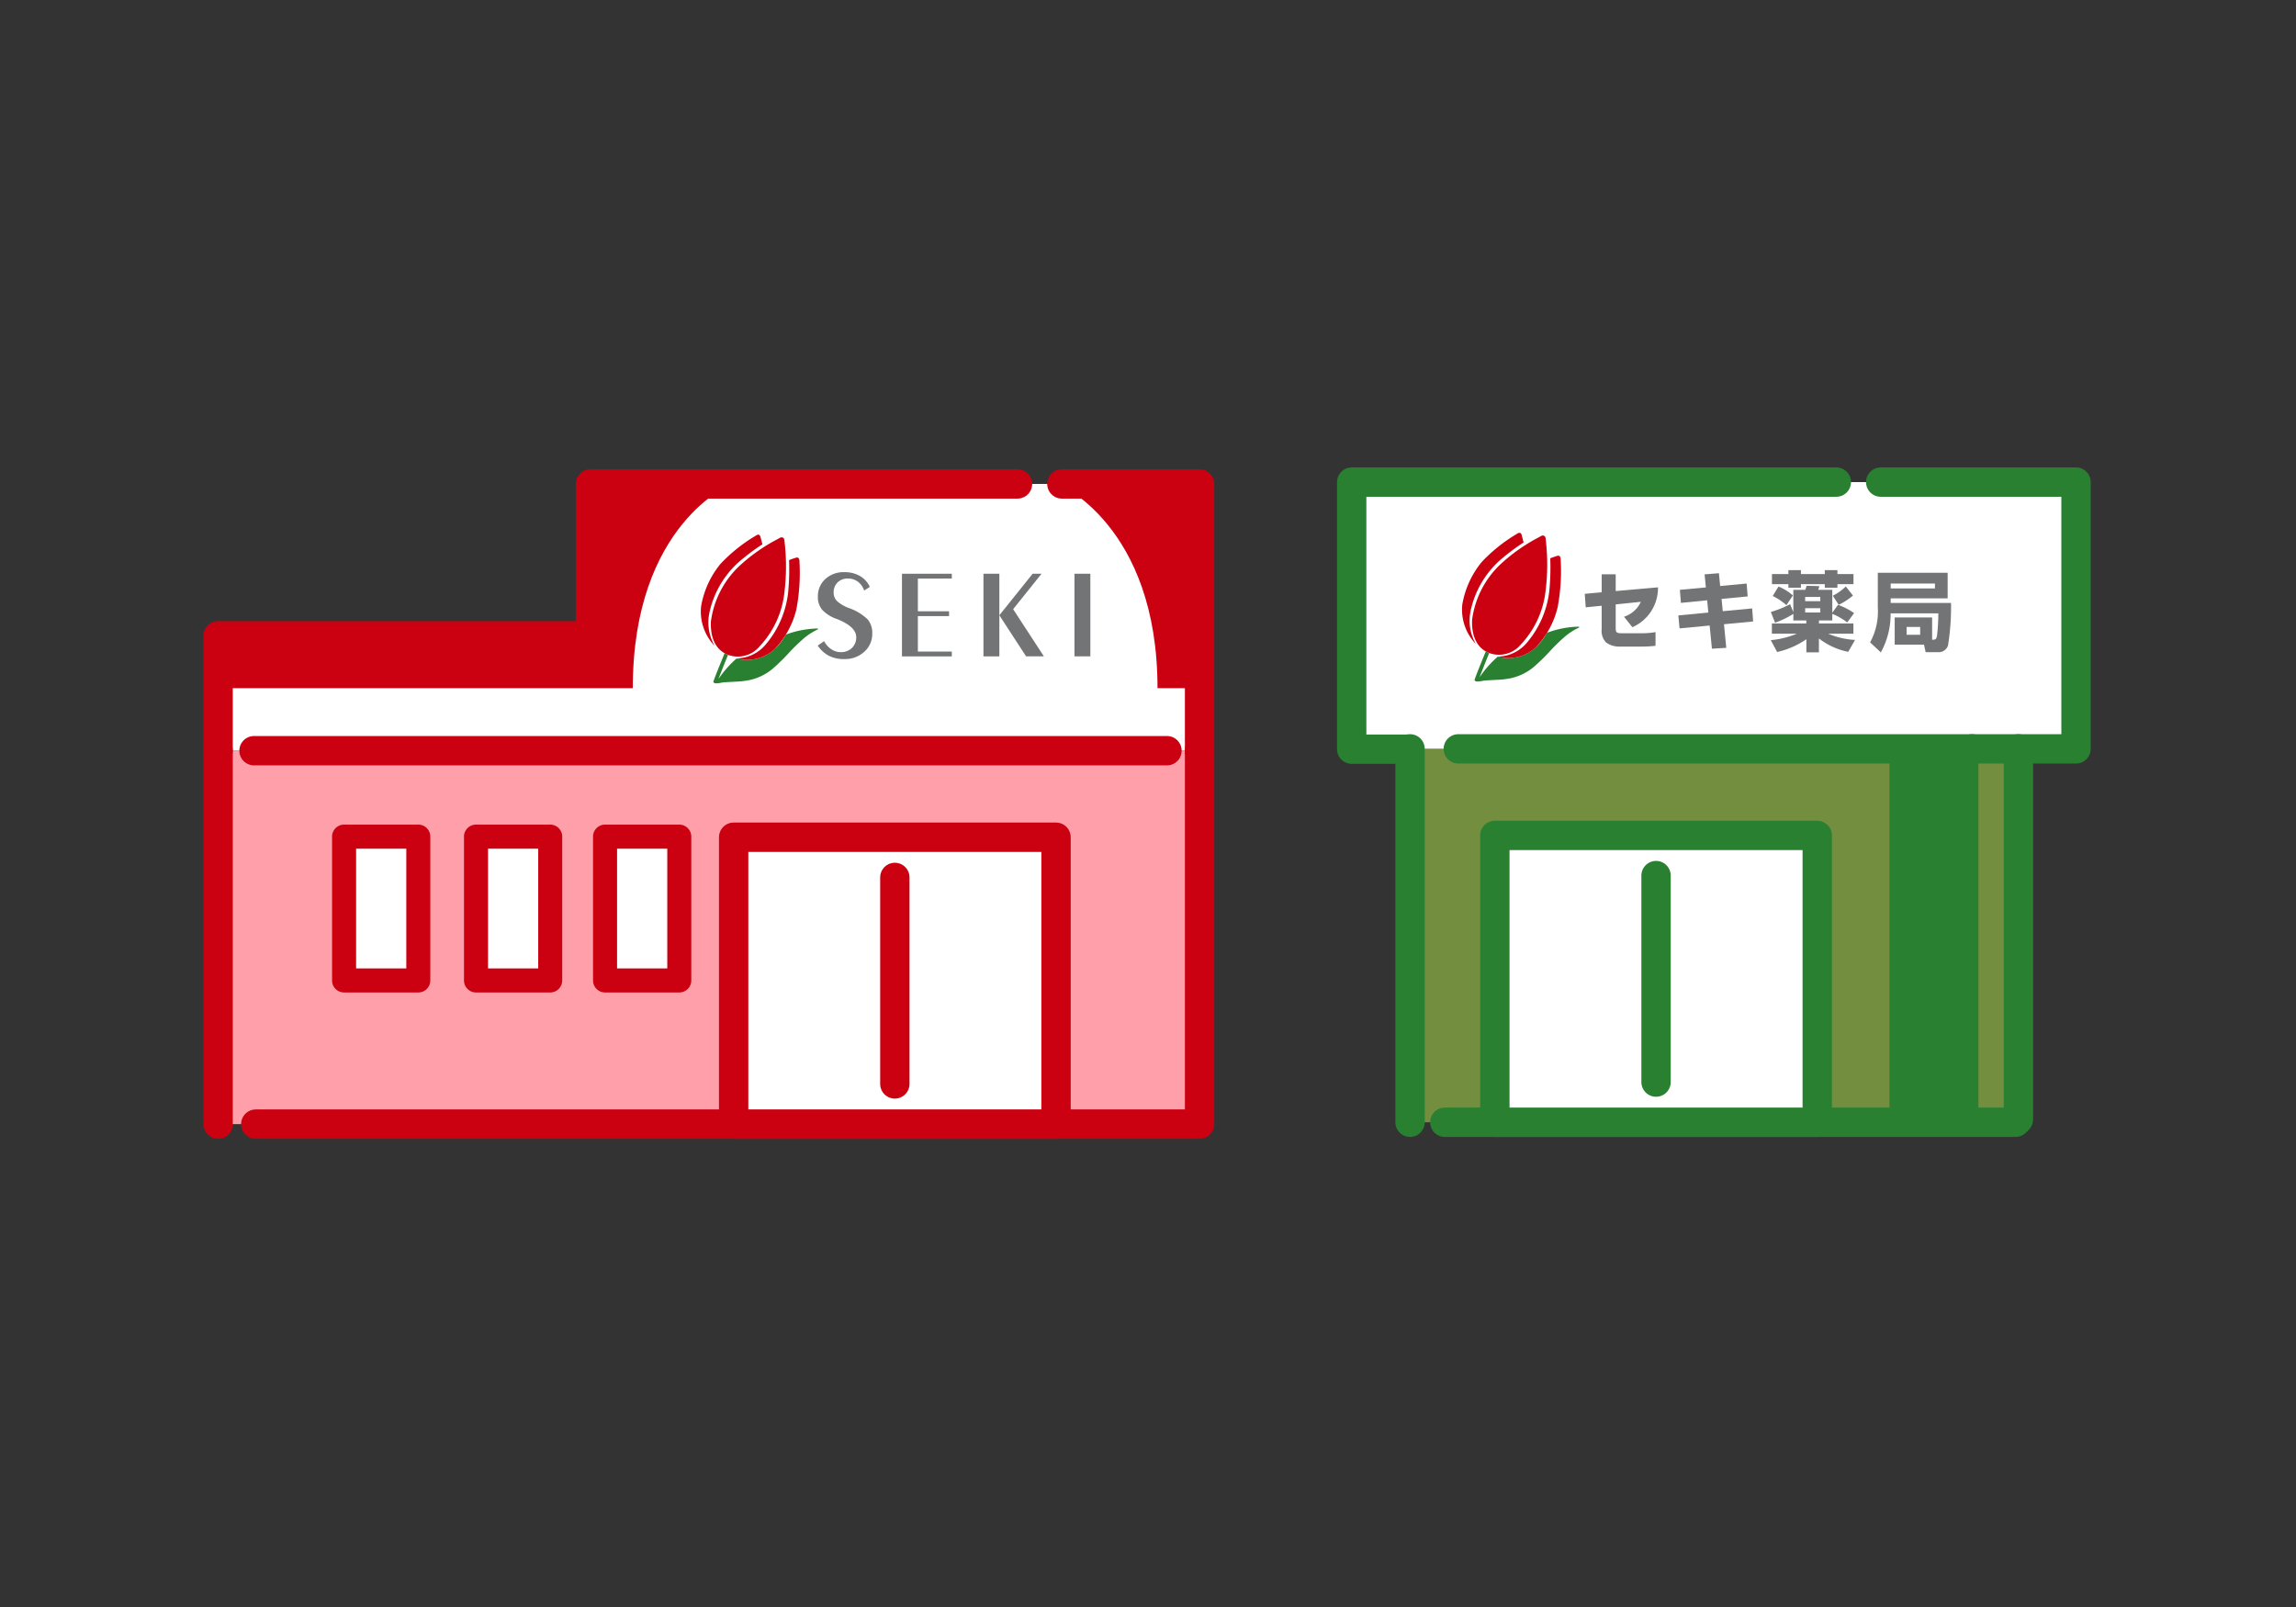 <svg xmlns="http://www.w3.org/2000/svg" width="200" height="140" viewBox="0 0 200 140"><rect x="0" y="0" width="200" height="140" fill="#333333" stroke="none"/><defs><style>.a,.f,.j{fill:#fff;}.b{fill:#9fcc47;opacity:0.6;}.c{fill:#2a8031;}.d{fill:#cb0011;}.e,.i,.k{fill:none;}.e,.f{stroke:#2a8031;}.e,.f,.i,.j{stroke-linecap:round;stroke-linejoin:round;stroke-width:2.556px;}.g{fill:#737475;}.h{fill:#ff9faa;}.i,.j{stroke:#cb0011;}</style></defs><g transform="translate(0 -283)"><g transform="translate(-0.429 -1.947)"><g transform="translate(118.172 326.947)"><rect class="a" width="63.096" height="23.24"/><rect class="b" width="53.374" height="32.531" transform="translate(4.703 23.24)"/><g transform="translate(9.617 4.417)"><path class="c" d="M562.035,197.459c-.007-.032-.048-.03-.077-.028h-.016a8.253,8.253,0,0,0-2.714.533,5.294,5.294,0,0,1-.975,1.263,3.569,3.569,0,0,1-3.307.824.007.007,0,0,1-.005-.007.005.005,0,0,1,0-.005h0a9.311,9.311,0,0,0-1.587,1.8c.119-.306.7-1.793.841-2.1a1.62,1.62,0,0,1-.174-.087l-.051-.03c-.022-.011-.046-.025-.072-.041-.049.116-.837,2.023-.988,2.5v0a.242.242,0,0,0,.187.126,2.245,2.245,0,0,0,.5-.053l.061-.011c.183-.029.539-.048.915-.067.4-.02.812-.04,1.036-.078l.058-.009a4.643,4.643,0,0,0,2.578-1.2,16.775,16.775,0,0,0,1.224-1.207,15.949,15.949,0,0,1,1.243-1.219,5.343,5.343,0,0,1,1.256-.833l.01,0C562,197.517,562.044,197.5,562.035,197.459Z" transform="translate(-551.832 -189.252)"/><path class="d" d="M556.767,190.956a8.129,8.129,0,0,0,2.127-4.614,18.523,18.523,0,0,0,.024-4.429l-.007-.075c-.012-.152-.031-.274-.159-.33s-.219.007-.36.087l-.057.032-.139.076a15.144,15.144,0,0,0-3.3,2.359,8.1,8.1,0,0,0-2.4,4.776c-.071,2.037.931,2.6,1.261,2.783l.051.03A2.481,2.481,0,0,0,556.767,190.956Z" transform="translate(-551.625 -181.252)"/><path class="d" d="M551.477,187.853a8.23,8.23,0,0,1,2.579-4.463,18.671,18.671,0,0,1,2.042-1.534.007.007,0,0,0,0-.008c0-.005-.126-.495-.15-.576l0-.018c-.025-.086-.062-.217-.172-.238a.4.4,0,0,0-.276.1l-.09.054a14.021,14.021,0,0,0-2.96,2.39,7.969,7.969,0,0,0-1.689,3.7,4.323,4.323,0,0,0,1.148,3.406s.006,0,.009,0a.007.007,0,0,0,0-.008A4.069,4.069,0,0,1,551.477,187.853Z" transform="translate(-550.743 -181.013)"/><path class="d" d="M562.469,185.481l-.007-.11a.467.467,0,0,0-.077-.3c-.078-.087-.2-.047-.281-.022l-.017.005c-.076.023-.526.183-.53.185a.006.006,0,0,0,0,.006,21.6,21.6,0,0,1-.067,2.672,8.413,8.413,0,0,1-2.048,4.769,3.382,3.382,0,0,1-2.446,1.122s-.006,0-.007.007a.007.007,0,0,0,.005.007A3.569,3.569,0,0,0,560.3,193a7.607,7.607,0,0,0,1.9-3.5A17.047,17.047,0,0,0,562.469,185.481Z" transform="translate(-553.876 -183.022)"/></g><line class="e" y1="32.531" transform="translate(5.084 23.24)"/><line class="e" y1="32.28" transform="translate(58.077 23.24)"/><line class="e" x1="49.713" transform="translate(8.112 55.771)"/><path class="e" d="M573.652,172.145H531.437v23.267h4.786" transform="translate(-531.437 -172.145)"/><path class="e" d="M623.95,172.145h17.014v23.24h-9.077" transform="translate(-577.869 -172.145)"/><rect class="f" width="28.082" height="24.992" transform="translate(12.471 30.779)"/><line class="e" y2="17.991" transform="translate(26.512 34.279)"/><g transform="translate(20.303 7.67)"><path class="g" d="M572.281,191.147l-.083-1.175,1.475-.135V188.27h1.22v1.461l3.683-.324a3.72,3.72,0,0,1-2.23,3.471l-.73-.911a2.423,2.423,0,0,0,1.468-1.3l-2.192.226v2.048c0,.437.1.467.618.467h1.7a7.42,7.42,0,0,0,1.152-.1v1.19a9.306,9.306,0,0,1-1.122.068h-1.981a1.924,1.924,0,0,1-1.212-.362,1.458,1.458,0,0,1-.377-1.145v-2.048Z" transform="translate(-572.198 -187.908)"/><path class="g" d="M594.518,188.984l.091,1.122-2.274.218.105,1.069,2.56-.241.083,1.137-2.538.241.2,2.056-1.25.075-.2-2.018-2.621.249-.106-1.13,2.613-.249-.1-1.069-2.289.226-.09-1.137,2.266-.211-.113-1.137,1.25-.1.106,1.115Z" transform="translate(-580.418 -187.817)"/><path class="g" d="M605.109,192.123l-.369-.934a9.535,9.535,0,0,0,1.679-.677l.279.693v-1.943h1.039c.045-.121.083-.241.12-.354l1.107.03c-.03.113-.06.218-.1.324h1.228v1.988l.5-.685a5.89,5.89,0,0,1,1.4.723l-.6.813a5.322,5.322,0,0,0-1.3-.746v.572h-1.16v.264h3v.889h-2.2a6.8,6.8,0,0,0,2.342.542l-.595,1.039a6.077,6.077,0,0,1-2.553-1.167v1.212h-1.092v-1.145a7.2,7.2,0,0,1-2.545,1.114l-.557-1.032a7.627,7.627,0,0,0,2.274-.565h-2.176v-.889h3v-.264H606.7v-.572A7.729,7.729,0,0,1,605.109,192.123Zm2.251-4.579v.339h2.079v-.339h1.1v.339h1.4v.881h-1.4v.309h-1.1v-.309h-2.079v.309h-1.092v-.309h-1.431v-.881h1.431v-.339Zm-.7,2.207-.565.843a5.477,5.477,0,0,0-1.19-.8l.5-.821A4.287,4.287,0,0,1,606.66,189.751Zm1.069.128v.369h1.318v-.369Zm0,.979v.377h1.318v-.377Zm2.922-.293-.512-.791a4.746,4.746,0,0,0,1.13-.806l.625.791A5.873,5.873,0,0,1,610.651,190.564Z" transform="translate(-588.531 -187.544)"/><path class="g" d="M627.521,193.841c.3,0,.354-.052.414-.421a16.962,16.962,0,0,0,.106-1.875h-4.157a6.863,6.863,0,0,1-.851,3.4l-.934-.874a5.617,5.617,0,0,0,.67-3.05v-3.012h6.084v2.229h-4.963v.4h5.256a21,21,0,0,1-.263,3.713.858.858,0,0,1-.9.572h-1.047l-.143-.655h-2.553V191.9H627.5v1.943Zm-3.63-4.895v.429h3.856v-.429Zm1.386,3.781v.685h1.182v-.685Z" transform="translate(-597.243 -187.779)"/></g><rect class="c" width="7.744" height="32.166" transform="translate(46.845 23.605)"/><line class="e" x2="44.734" transform="translate(9.286 23.24)"/></g><g transform="translate(19.429 327.107)"><path class="a" d="M333.2,185.694v10.012h85.493v-23.24H365.638v13.112Z" transform="translate(-333.202 -172.466)"/><rect class="h" width="85.373" height="32.531" transform="translate(0.121 23.24)"/><rect class="a" width="6.745" height="12.496" transform="translate(10.832 30.779)"/><rect class="a" width="6.745" height="12.496" transform="translate(22.261 30.779)"/><rect class="a" width="6.745" height="12.496" transform="translate(33.69 30.779)"/><path class="d" d="M492.348,172.466v17.793h-3.591c0-14.216-8.657-17.793-8.657-17.793Z" transform="translate(-406.929 -172.466)"/><path class="d" d="M365.919,172.466v13.687H333.444v4.107h36c0-14.355,8.616-17.793,8.616-17.793Z" transform="translate(-333.323 -172.466)"/><g transform="translate(42.053 4.417)"><g transform="translate(10.182 3.264)"><rect class="g" width="1.384" height="7.197" transform="translate(22.359 0.142)"/><path class="g" d="M457.132,188.591v-.42H452.79v7.2h4.342v-.42h-2.956v-3.086h2.714v-.42h-2.714v-2.851Z" transform="translate(-445.457 -188.03)"/><g transform="translate(14.432 0.142)"><path class="g" d="M467.042,188.172v7.2h1.385v-7.2Z" transform="translate(-467.042 -188.172)"/><path class="g" d="M471.023,191.261l2.473-3.089h-.775l-2.9,3.62,2.328,3.577H473.7Z" transform="translate(-468.437 -188.172)"/></g><path class="g" d="M438.62,193.905a1.931,1.931,0,0,0,.628.7,1.456,1.456,0,0,0,.825.255,1.332,1.332,0,0,0,.971-.365,1.254,1.254,0,0,0,.374-.937q0-.913-1.671-1.581l-.022-.005a3.2,3.2,0,0,1-1.271-.8,1.71,1.71,0,0,1-.376-1.134,2.021,2.021,0,0,1,.647-1.546,2.349,2.349,0,0,1,1.672-.6,2.627,2.627,0,0,1,1.347.336,2.063,2.063,0,0,1,.856.948l-.489.319a1.611,1.611,0,0,0-.552-.777,1.434,1.434,0,0,0-.876-.271,1.22,1.22,0,0,0-.888.339,1.186,1.186,0,0,0-.344.884,1.025,1.025,0,0,0,.284.731,3.2,3.2,0,0,0,1.068.625,4.439,4.439,0,0,1,1.62.99,1.823,1.823,0,0,1,.392,1.207,2.085,2.085,0,0,1-.695,1.606,2.5,2.5,0,0,1-1.758.635,2.866,2.866,0,0,1-1.327-.287,2.651,2.651,0,0,1-.969-.89Z" transform="translate(-438.069 -187.887)"/></g><path class="c" d="M428.919,197.78c-.007-.032-.048-.03-.077-.028h-.017a8.251,8.251,0,0,0-2.713.533,5.279,5.279,0,0,1-.975,1.263,3.567,3.567,0,0,1-3.306.824.006.006,0,0,1-.005-.007,0,0,0,0,1,0-.005h0a9.319,9.319,0,0,0-1.586,1.8c.119-.306.7-1.793.841-2.1a1.614,1.614,0,0,1-.174-.087l-.051-.03c-.022-.012-.046-.025-.072-.041-.049.117-.837,2.023-.988,2.5v0a.242.242,0,0,0,.187.126,2.272,2.272,0,0,0,.5-.053l.061-.011c.183-.029.539-.048.915-.067.4-.02.812-.04,1.036-.078l.058-.009a4.642,4.642,0,0,0,2.579-1.2,16.769,16.769,0,0,0,1.223-1.207,15.945,15.945,0,0,1,1.243-1.219,5.344,5.344,0,0,1,1.256-.833l.009,0C428.888,197.837,428.928,197.823,428.919,197.78Z" transform="translate(-418.716 -189.573)"/><path class="d" d="M423.651,191.277a8.133,8.133,0,0,0,2.127-4.614,18.526,18.526,0,0,0,.024-4.429l-.007-.075c-.012-.152-.031-.274-.159-.33s-.219.007-.361.087l-.056.031-.14.076a15.171,15.171,0,0,0-3.3,2.359,8.1,8.1,0,0,0-2.4,4.776c-.071,2.037.931,2.6,1.261,2.783l.051.03A2.481,2.481,0,0,0,423.651,191.277Z" transform="translate(-418.509 -181.573)"/><path class="d" d="M418.361,188.174a8.23,8.23,0,0,1,2.579-4.463,18.612,18.612,0,0,1,2.042-1.534.008.008,0,0,0,0-.008s-.125-.494-.15-.575l0-.018c-.025-.086-.062-.217-.172-.238-.091-.018-.169.03-.276.1l-.09.054a13.988,13.988,0,0,0-2.96,2.39,7.969,7.969,0,0,0-1.689,3.7,4.321,4.321,0,0,0,1.148,3.406s.005,0,.008,0a.006.006,0,0,0,0-.008A4.072,4.072,0,0,1,418.361,188.174Z" transform="translate(-417.627 -181.333)"/><path class="d" d="M429.353,185.8l-.008-.11a.462.462,0,0,0-.076-.3c-.078-.087-.2-.047-.281-.022l-.017.005c-.076.023-.525.183-.529.185a.005.005,0,0,0,0,.006,21.552,21.552,0,0,1-.068,2.672,8.414,8.414,0,0,1-2.048,4.769,3.382,3.382,0,0,1-2.446,1.122s-.005,0-.007.007a.006.006,0,0,0,.006.007,3.567,3.567,0,0,0,3.306-.824,7.606,7.606,0,0,0,1.9-3.5A17.056,17.056,0,0,0,429.353,185.8Z" transform="translate(-420.76 -183.343)"/></g><line class="i" y1="32.531" transform="translate(0 23.24)"/><path class="i" d="M422,219.122v32.531H339.787" transform="translate(-336.507 -195.882)"/><path class="i" d="M402.834,172.466h-37.2v13.228H333.2v10.012" transform="translate(-333.202 -172.466)"/><path class="i" d="M492.752,195.706v-23.24H480.757" transform="translate(-407.259 -172.466)"/><rect class="j" width="28.082" height="24.992" transform="translate(44.907 30.779)"/><path class="d" d="M384.756,245.63V233.1a1.046,1.046,0,0,0-1.046-1.046h-6.465A1.046,1.046,0,0,0,376.2,233.1V245.63a1.046,1.046,0,0,0,1.046,1.046h6.465A1.046,1.046,0,0,0,384.756,245.63Zm-6.465-1.046V234.148h4.374v10.436Z" transform="translate(-354.782 -202.374)"/><path class="d" d="M361.686,245.63V233.1a1.046,1.046,0,0,0-1.046-1.046h-6.465a1.046,1.046,0,0,0-1.046,1.046V245.63a1.046,1.046,0,0,0,1.046,1.046h6.465A1.046,1.046,0,0,0,361.686,245.63Zm-6.465-1.046V234.148h4.374v10.436Z" transform="translate(-343.203 -202.374)"/><path class="d" d="M407.324,245.63V233.1a1.046,1.046,0,0,0-1.046-1.046h-6.465a1.046,1.046,0,0,0-1.046,1.046V245.63a1.046,1.046,0,0,0,1.046,1.046h6.465A1.046,1.046,0,0,0,407.324,245.63Zm-6.465-1.046V234.148h4.374v10.436Z" transform="translate(-366.108 -202.374)"/><line class="i" y2="17.991" transform="translate(58.948 34.28)"/><path class="i" d="M339.48,219.122h79.527" transform="translate(-336.353 -195.883)"/></g></g><rect class="k" width="200" height="140" transform="translate(0 283)"/></g></svg>
